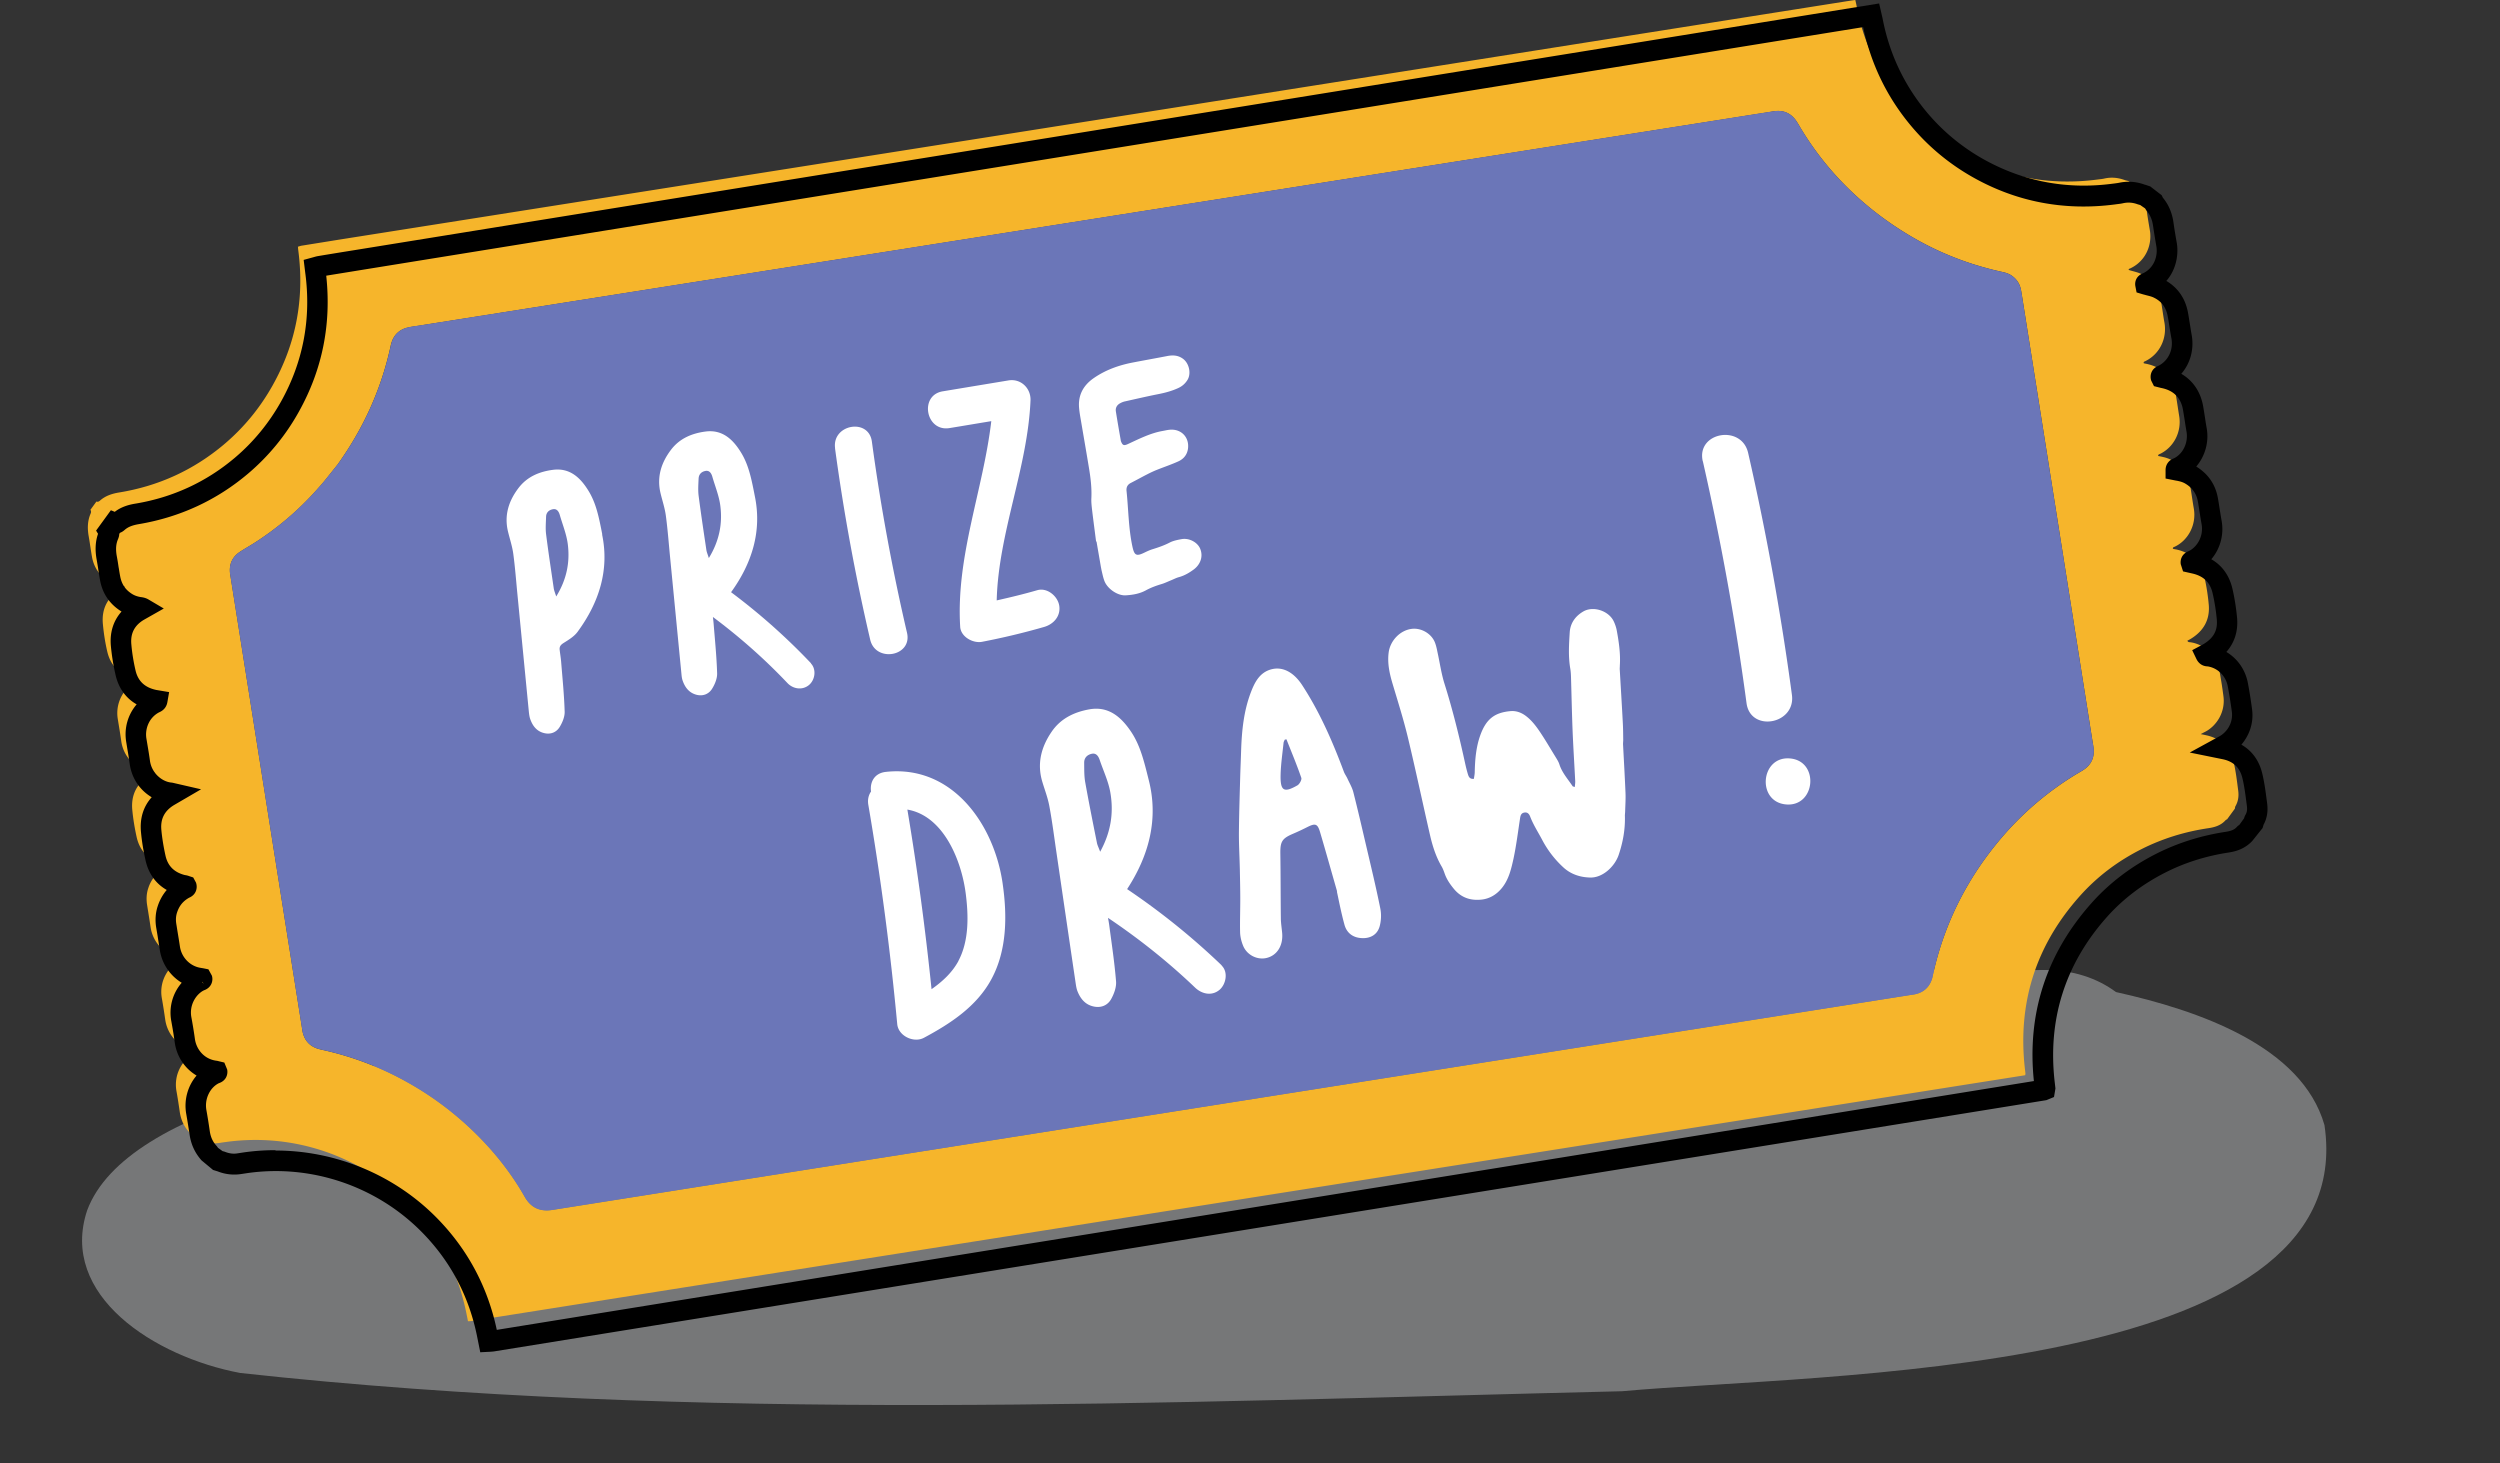 <svg id="Layer_2" data-name="Layer 2" xmlns="http://www.w3.org/2000/svg" viewBox="0 0 295.8 173.16"><rect x="0" y="0" width="295.8" height="173.16" fill="#333333" stroke="none"/><defs><style>.cls-5{stroke-width:0;fill:#fff}</style></defs><g id="Outlines"><path d="M275.03 133.12c-2.67-9.33-14.84-13.56-24.67-15.74-2.2-1.64-5.11-2.63-8.42-2.61-31.09.11-62.18.91-93.23 2.38-28.3 3.1-129.12 1.4-138.39 26.04-3.37 10.05 7.91 17.34 18.1 19.26 53.99 5.93 109.14 3.46 163.51 2.16 23.05-2.12 87.57-1.55 83.1-31.49Z" style="fill:#babcbe;opacity:.5;stroke-width:0"/><path d="M263.55 96.91c-.08.05-.18.09-.24.16-.54.59-1.25.81-2.01.92-2.76.41-5.39 1.21-7.88 2.46-2.77 1.39-5.22 3.21-7.29 5.52-5.25 5.86-7.43 12.7-6.54 20.52l.06.52c0 .05-.01.1-.03.21-61.25 9.69-122.51 19.38-183.78 29.08-.15.02-.29.02-.47.03-.05-.27-.1-.52-.15-.76-.99-5.05-3.26-9.42-6.87-13.09a25.397 25.397 0 0 0-21.61-7.36c-.25.03-.5.07-.75.11-.74.12-1.45.03-2.15-.25-.11-.05-.24-.06-.36-.09-.32-.23-.65-.47-.98-.71-.05-.09-.09-.18-.15-.26-.61-.67-.95-1.47-1.08-2.36-.12-.82-.24-1.64-.39-2.46-.35-1.97.7-3.79 2.25-4.53.09-.04.26-.05.23-.25-.09-.02-.19-.05-.28-.06-2-.3-3.29-1.9-3.53-3.62-.12-.84-.25-1.69-.4-2.53-.36-2.02.78-3.85 2.27-4.52.09-.04.26-.05.2-.25-.09-.02-.19-.04-.29-.06-1.89-.27-3.25-1.81-3.51-3.56-.13-.89-.28-1.79-.42-2.68-.1-.66-.07-1.31.14-1.94a4.194 4.194 0 0 1 2.01-2.44c.11-.06.32-.07.24-.3-.07-.02-.14-.05-.21-.07-.1-.02-.2-.03-.29-.06-1.68-.45-2.76-1.52-3.13-3.22-.23-1.05-.41-2.13-.51-3.2-.16-1.79.56-3.17 2.12-4.1.14-.09.29-.16.53-.31-.2-.05-.29-.08-.38-.09-1.6-.17-3.3-1.54-3.58-3.66-.12-.87-.27-1.74-.41-2.61-.26-1.63.45-3.45 2.17-4.36.12-.07.3-.08.34-.3-.17-.03-.33-.05-.5-.09-1.72-.41-2.85-1.47-3.25-3.2-.25-1.07-.42-2.17-.52-3.28-.16-1.79.56-3.18 2.13-4.09.14-.08.29-.16.49-.27-.21-.12-.39-.11-.55-.14-.5-.1-.97-.26-1.4-.53-1.08-.68-1.74-1.66-1.96-2.91-.14-.79-.24-1.59-.38-2.38-.17-.94-.16-1.85.23-2.74a.44.44 0 0 0-.03-.43l.71-.98c.16.07.29 0 .41-.1.66-.59 1.46-.84 2.33-.98 4.62-.76 8.73-2.64 12.32-5.65 2.35-1.98 4.28-4.32 5.78-7 2.79-4.97 3.78-10.28 3.05-15.93-.02-.15-.03-.3-.05-.49.17-.05.33-.11.49-.13l4.47-.72C99.62 18.96 159.03 9.56 218.43.16c.35-.05.69-.11 1.09-.16.06.27.12.51.16.74.8 4.18 2.52 7.93 5.19 11.25 2.01 2.49 4.41 4.53 7.19 6.12 5 2.85 10.36 3.87 16.06 3.14.3-.04.6-.06.89-.13.81-.18 1.6-.1 2.37.18.14.05.29.08.43.11l.98.71c.06.11.1.23.18.32.58.7.89 1.5 1.02 2.4.11.8.24 1.59.38 2.39.29 1.67-.42 3.61-2.28 4.51-.1.05-.25.06-.22.2.5.16 1 .25 1.45.46 1.32.62 2.1 1.68 2.35 3.12.16.87.26 1.74.42 2.61.34 1.83-.49 3.73-2.25 4.6-.1.05-.25.07-.19.25.07.02.15.04.22.05 1.98.38 3.22 1.63 3.56 3.59.15.87.27 1.74.41 2.6.31 1.87-.63 3.68-2.23 4.47-.1.05-.26.06-.26.26.19.04.38.07.57.12.42.09.82.24 1.19.46 1.12.68 1.81 1.65 2.03 2.94.16.89.27 1.79.43 2.68.35 1.99-.72 3.81-2.24 4.53-.1.05-.26.06-.23.25.07.02.14.04.21.05.07.02.15.02.22.04 1.77.4 2.89 1.48 3.29 3.23.25 1.08.42 2.18.52 3.28.16 1.77-.59 3.11-2.1 4.04-.14.09-.29.16-.43.24.1.22.28.16.42.19 1.65.27 3.04 1.59 3.37 3.34.19 1.01.35 2.03.48 3.05.25 1.93-.88 3.55-2.19 4.21-.13.06-.25.13-.5.26.3.06.46.09.62.13 1.75.37 2.86 1.44 3.27 3.16.27 1.12.4 2.28.55 3.42.08.63 0 1.25-.33 1.82-.05.08-.05.19-.07.29l-.89 1.22M40.04 54.85c-.57.71-1.13 1.42-1.7 2.12-.29.35-.59.68-.89 1.02a35.366 35.366 0 0 1-7.21 6.16c-.61.4-1.25.75-1.86 1.15-.87.58-1.26 1.41-1.17 2.45.02.2.06.4.09.6 2.81 17.73 5.61 35.47 8.42 53.2.03.22.06.45.12.67.25.95.85 1.58 1.79 1.87.17.05.34.09.51.13 3.68.81 7.16 2.16 10.43 4.04 2.57 1.47 4.92 3.22 7.07 5.24 2.54 2.39 4.73 5.08 6.45 8.11.81 1.43 1.98 1.75 3.26 1.55 53.57-8.49 107.15-16.97 160.73-25.44.2-.03.4-.05.59-.1.99-.24 1.63-.86 1.93-1.82.07-.22.1-.44.15-.66a36.58 36.58 0 0 1 4.47-11.06c1.22-2 2.62-3.87 4.18-5.62 2.35-2.62 5.02-4.85 8.01-6.7.36-.23.74-.43 1.1-.66.89-.59 1.31-1.43 1.21-2.51-.02-.2-.06-.4-.09-.6-2.8-17.71-5.6-35.42-8.41-53.13-.04-.22-.07-.45-.12-.67-.15-.67-.52-1.19-1.08-1.58-.36-.25-.77-.36-1.19-.45-3.81-.84-7.4-2.23-10.76-4.22-2.37-1.4-4.57-3.02-6.59-4.89a35.92 35.92 0 0 1-6.33-7.73c-.21-.34-.4-.7-.63-1.03-.58-.83-1.37-1.23-2.39-1.15-.23.02-.45.06-.67.1-3.63.57-7.25 1.15-10.88 1.72-49.7 7.86-99.4 15.73-149.11 23.59-.4.06-.8.11-1.19.2-1.02.23-1.68.86-1.98 1.86-.06.19-.09.39-.14.59-1.11 4.98-3.19 9.51-6.14 13.66" style="fill:#f6b52b;stroke-width:0"/><path d="M247.63 87.99c-2.8-17.71-5.6-35.42-8.41-53.13-.04-.22-.07-.45-.12-.67-.15-.67-.52-1.19-1.08-1.58-.36-.25-.77-.36-1.19-.45-3.81-.84-7.4-2.23-10.76-4.22-2.37-1.4-4.57-3.02-6.59-4.89a35.735 35.735 0 0 1-6.33-7.74c-.21-.34-.4-.7-.63-1.03-.58-.83-1.37-1.23-2.39-1.15-.22.02-.45.06-.67.09-3.63.57-7.25 1.15-10.88 1.72-49.7 7.86-99.4 15.73-149.1 23.59-.4.06-.8.11-1.19.2-1.02.23-1.68.86-1.98 1.86-.06.19-.09.39-.14.59-1.11 4.98-3.19 9.51-6.14 13.66-.56.71-1.13 1.42-1.7 2.12-.29.35-.59.68-.89 1.02a35.73 35.73 0 0 1-7.21 6.17c-.61.4-1.25.74-1.86 1.15-.87.58-1.26 1.41-1.17 2.45.02.2.06.4.09.6 2.81 17.74 5.61 35.47 8.42 53.2.04.22.06.45.12.67.25.95.85 1.58 1.79 1.87.17.05.34.09.51.13 3.69.81 7.16 2.16 10.43 4.04 2.57 1.47 4.92 3.22 7.07 5.24 2.54 2.39 4.73 5.08 6.45 8.11.81 1.43 1.98 1.75 3.26 1.55 53.57-8.49 107.15-16.96 160.73-25.44.2-.03.4-.05.6-.1.99-.24 1.63-.86 1.93-1.82.07-.21.1-.44.16-.66.88-3.93 2.37-7.62 4.47-11.07 1.22-2 2.62-3.87 4.18-5.62 2.35-2.62 5.02-4.85 8.01-6.7.36-.22.74-.43 1.1-.66.89-.59 1.31-1.43 1.21-2.51-.02-.2-.05-.4-.09-.6Z" style="fill:#6b76b8;stroke-width:0"/><path class="cls-5" d="M71.24 63.24c.88 4.21-.36 8.06-2.91 11.53-.41.55-1.06.94-1.65 1.31-.33.21-.51.42-.46.81.05.46.13.91.17 1.37.16 1.98.36 3.96.42 5.94.02.6-.26 1.27-.58 1.8-.38.63-1.04.92-1.8.75-.92-.2-1.43-.87-1.72-1.75-.07-.23-.1-.47-.13-.71l-1.35-13.88c-.16-1.63-.28-3.26-.5-4.89-.12-.88-.41-1.74-.62-2.61-.48-1.97.1-3.67 1.24-5.17 1.02-1.34 2.46-1.94 4.07-2.15 2.04-.27 3.29.98 4.22 2.5.92 1.5 1.24 3.2 1.62 5.14m-5.44 7.33c1.24-2.02 1.63-4.05 1.36-6.18-.15-1.17-.62-2.31-.95-3.46-.12-.41-.35-.75-.8-.67-.46.08-.81.37-.82.91-.02.68-.08 1.36 0 2.03.27 2.15.6 4.29.91 6.43.04.26.15.52.29.95M95.96 78.48a74.055 74.055 0 0 0-9.46-8.41c2.48-3.42 3.67-7.23 2.81-11.37-.38-1.94-.7-3.64-1.62-5.14-.93-1.52-2.18-2.77-4.22-2.5-1.6.21-3.05.81-4.07 2.15-1.14 1.5-1.72 3.2-1.24 5.17.21.87.5 1.73.62 2.61.22 1.62.34 3.25.5 4.89l1.35 13.88c.02.24.05.48.12.71.29.88.81 1.54 1.72 1.75.76.17 1.42-.12 1.8-.75.32-.52.6-1.2.58-1.8-.06-1.98-.26-3.96-.42-5.94-.02-.24-.05-.49-.08-.73 3.15 2.35 6.11 4.96 8.82 7.82.67.71 1.77.88 2.55.23.72-.6.9-1.84.23-2.55Zm-13.3-21.85c.02-.54.37-.83.82-.91.45-.08.68.26.8.67.33 1.15.8 2.28.95 3.46.27 2.12-.12 4.15-1.36 6.18-.13-.43-.25-.68-.29-.95-.32-2.14-.64-4.28-.92-6.43-.08-.66-.03-1.35 0-2.03ZM100.98 52.64c1.02 7.61 2.41 15.16 4.16 22.64"/><path class="cls-5" d="M98.8 53.04c1.03 7.61 2.42 15.16 4.16 22.64.64 2.76 5 1.99 4.36-.8-1.74-7.48-3.13-15.03-4.16-22.64-.38-2.82-4.74-2.03-4.35.8M125.32 71.61c-.2-1.09-1.42-2.11-2.58-1.78-1.59.46-3.2.85-4.81 1.21.2-7.99 3.66-15.66 4-23.66.06-1.44-1.14-2.61-2.6-2.37-2.6.43-5.19.86-7.78 1.29-2.81.46-2.02 4.82.8 4.35 1.65-.27 3.3-.55 4.94-.82-.96 8.17-4.19 15.97-3.68 24.33.07 1.19 1.51 1.98 2.58 1.78a83.58 83.58 0 0 0 7.35-1.76c1.15-.33 2.01-1.32 1.78-2.58ZM129.69 64.08c-.16-1.26-.33-2.53-.48-3.79-.05-.44-.1-.89-.08-1.33.06-1.23-.09-2.43-.29-3.63-.31-1.89-.64-3.77-.96-5.66-.08-.46-.16-.92-.2-1.38-.14-1.53.49-2.69 1.73-3.55 1.4-.97 2.97-1.53 4.64-1.85 1.35-.26 2.7-.5 4.04-.76.67-.13 1.29-.11 1.88.32.74.54 1.01 1.78.51 2.54-.27.42-.62.72-1.08.93-.76.35-1.56.56-2.38.72-1.31.26-2.6.56-3.9.85-.19.04-.37.11-.54.2-.4.2-.62.54-.55.99.18 1.14.38 2.28.58 3.43 0 .06.03.11.05.17.17.42.34.46.75.28 1.33-.61 2.64-1.29 4.1-1.56.29-.05.57-.12.86-.15 1.35-.14 2.34.84 2.2 2.18-.08.73-.5 1.27-1.15 1.56-.81.37-1.65.65-2.48.98-.41.16-.81.35-1.2.55-.65.33-1.29.69-1.94 1.02-.39.2-.55.5-.51.94.23 2.19.23 4.4.69 6.56.23 1.08.46 1.22 1.44.74.31-.15.63-.3.96-.4.68-.21 1.35-.44 1.99-.77.43-.23.95-.33 1.44-.42.9-.16 1.89.38 2.2 1.15.41 1.02-.09 1.93-.74 2.42-.54.4-1.12.75-1.79.93-.33.09-.64.26-.97.39-.34.14-.67.3-1.02.41-.67.2-1.31.43-1.93.77-.72.39-1.53.53-2.35.58-.98.07-2.2-.79-2.54-1.71-.15-.4-.23-.82-.33-1.23-.03-.13-.05-.27-.08-.4-.17-1.01-.35-2.02-.52-3.03h-.03M118.63 104.52c-1.01-7.01-5.97-14.05-13.82-13.19-1.38.15-1.9 1.25-1.75 2.32-.28.41-.43.94-.32 1.58 1.47 8.6 2.61 17.25 3.42 25.94.13 1.41 1.96 2.27 3.16 1.62 3.14-1.68 6.23-3.7 7.97-6.91 1.87-3.44 1.89-7.56 1.34-11.35Zm-5.22 9.17c-.74 1.38-1.9 2.45-3.19 3.35-.73-7.11-1.68-14.2-2.86-21.25 4.3.74 6.42 6.06 6.91 9.98.33 2.59.39 5.55-.87 7.92ZM144.56 114.23a83.67 83.67 0 0 0-11.2-9.03c2.61-4 3.75-8.35 2.54-12.98-.54-2.16-.99-4.06-2.11-5.7-1.13-1.66-2.61-3-4.9-2.59-1.79.32-3.39 1.08-4.46 2.65-1.2 1.75-1.76 3.71-1.11 5.9.29.97.66 1.92.84 2.91.34 1.82.57 3.65.84 5.48.76 5.19 1.52 10.38 2.29 15.58.04.27.09.54.18.79.38.98.99 1.69 2.04 1.87.87.15 1.6-.21 1.99-.95.33-.61.61-1.38.55-2.06-.18-2.23-.52-4.45-.81-6.67-.04-.28-.09-.55-.14-.83 3.66 2.46 7.12 5.21 10.31 8.26.8.76 1.97 1.02 2.88.26.77-.65 1.06-2.11.25-2.88Zm-15.39-25.04c.51-.12.78.25.94.71.43 1.28 1.03 2.53 1.26 3.84.42 2.38.09 4.69-1.2 7.04-.17-.48-.32-.75-.38-1.05-.48-2.39-.96-4.79-1.39-7.19-.13-.74-.11-1.52-.12-2.28-.01-.61.37-.95.88-1.07ZM158.21 105.49c-.78-2.73-1.38-4.87-2.01-7-.3-1.03-.56-1.11-1.5-.64-.59.3-1.19.58-1.8.84-1.21.53-1.42.91-1.41 2.26.04 2.55.03 5.11.06 7.66 0 .61.11 1.23.16 1.84.11 1.49-.65 2.64-1.91 2.91-1.1.23-2.3-.39-2.73-1.5-.19-.47-.32-1-.34-1.51-.03-1.32.02-2.65.02-3.97 0-1.16-.03-2.31-.05-3.46-.03-1.47-.12-2.95-.11-4.42.02-2.18.09-4.37.15-6.55.03-1.05.08-2.11.11-3.16.08-2.34.31-4.65 1.14-6.84.47-1.24 1.07-2.42 2.49-2.77 1.35-.33 2.64.41 3.61 1.91 2.07 3.18 3.58 6.64 4.91 10.2.11.3.31.56.44.85.24.53.55 1.04.69 1.6.52 2.05 1 4.12 1.48 6.18.59 2.52 1.2 5.04 1.71 7.58.14.69.1 1.48-.09 2.14-.28.95-1.07 1.39-2.04 1.36-1.03-.03-1.82-.54-2.11-1.58-.41-1.49-.7-3.03-.9-3.94m-5.96-18.01c-.07.02-.14.03-.21.05-.05.13-.13.25-.14.38-.13 1.26-.32 2.52-.35 3.79-.04 1.89.38 2.15 1.98 1.24.26-.14.55-.68.47-.9-.53-1.54-1.16-3.04-1.76-4.56M174.39 92.15c.03-.23.09-.48.1-.74.03-1.5.15-3 .66-4.42.71-1.97 1.74-2.68 3.57-2.85.76-.07 1.43.24 1.96.68.56.45 1.03 1.05 1.44 1.65.67.98 1.27 2.02 1.9 3.04.18.3.39.61.49.94.32.99 1.01 1.74 1.56 2.57.02.04.1.04.26.1.02-.25.06-.47.05-.69-.1-1.99-.23-3.97-.31-5.95-.08-2.01-.12-4.02-.18-6.04-.01-.44-.02-.88-.09-1.3-.25-1.44-.16-2.88-.07-4.32.07-1.11.69-1.95 1.64-2.49 1.19-.66 2.99-.04 3.57 1.19.15.32.27.66.34 1 .26 1.39.47 2.8.38 4.22 0 .16-.02.33-.01.49.12 2.09.25 4.18.36 6.27.04.68.04 1.36.05 2.04 0 .19-.03.38-.02.57.1 1.9.21 3.81.29 5.71.03.7-.02 1.41-.04 2.12 0 .22-.04.44-.03.65.04 1.57-.24 3.09-.74 4.57-.48 1.4-1.92 2.72-3.38 2.67-1.17-.03-2.26-.38-3.14-1.18a11.95 11.95 0 0 1-2.53-3.28c-.48-.91-1.05-1.78-1.42-2.75-.11-.29-.3-.54-.67-.48-.41.06-.48.37-.53.71-.24 1.58-.44 3.18-.77 4.74-.27 1.21-.55 2.45-1.36 3.46-.63.78-1.44 1.28-2.41 1.39-1.28.14-2.4-.2-3.28-1.26-.46-.56-.85-1.12-1.09-1.8-.1-.28-.2-.57-.35-.83-.69-1.17-1.09-2.44-1.39-3.74-.89-3.88-1.71-7.77-2.64-11.64-.5-2.06-1.14-4.09-1.75-6.13-.38-1.26-.68-2.51-.5-3.86.19-1.37 1.33-2.59 2.71-2.77 1.12-.15 2.35.55 2.76 1.61.15.38.23.78.31 1.18.27 1.22.44 2.47.81 3.66.99 3.15 1.78 6.35 2.48 9.58.09.4.19.8.31 1.19.09.28.21.58.72.52M201.48 54.57c2.15 9.46 3.88 19.01 5.17 28.63.47 3.48 5.84 2.5 5.37-.98a319.15 319.15 0 0 0-5.18-28.63c-.78-3.41-6.15-2.46-5.37.98M211.32 95.18c3.5.31 3.98-5.13.48-5.44-3.5-.31-3.98 5.13-.48 5.44"/><path d="m56.82 159.98-.36-1.8c-.96-4.82-3.18-9-6.59-12.44-5.37-5.42-13.07-8.01-20.59-6.94l-.73.11a5.3 5.3 0 0 1-2.79-.31l-.55-.17-1.36-1.13c-.79-.89-1.24-1.87-1.42-3.06-.12-.8-.25-1.61-.39-2.42-.3-1.65.17-3.34 1.22-4.56-1.4-.83-2.36-2.26-2.59-3.95-.11-.83-.25-1.66-.4-2.48a5.4 5.4 0 0 1 1.23-4.55 5.512 5.512 0 0 1-2.59-3.87c-.09-.59-.19-1.19-.28-1.78l-.15-.89c-.14-.88-.08-1.73.18-2.52.24-.73.6-1.37 1.07-1.92-1.3-.74-2.16-1.94-2.51-3.51-.25-1.12-.44-2.25-.54-3.35-.15-1.61.28-3.01 1.27-4.11-1.22-.73-2.34-2.03-2.61-3.99-.08-.58-.17-1.15-.27-1.72l-.14-.86c-.26-1.62.21-3.22 1.24-4.42-1.28-.73-2.13-1.91-2.49-3.45a26.24 26.24 0 0 1-.56-3.44c-.15-1.61.29-3 1.26-4.09-.01 0-.02-.01-.03-.02-1.39-.87-2.24-2.13-2.52-3.73-.07-.38-.13-.77-.19-1.16-.06-.41-.13-.81-.2-1.22-.21-1.14-.16-2.15.16-3.07l-.23-.38 1.75-2.41.46.19c.81-.63 1.74-.86 2.5-.98 4.39-.74 8.33-2.56 11.71-5.42 2.21-1.87 4.05-4.12 5.48-6.68 2.61-4.69 3.57-9.8 2.85-15.18l-.19-1.55 1.17-.32c.14-.04.31-.09.47-.12 1.49-.25 2.98-.49 4.47-.73L222.34.41l.31 1.35c.04.19.09.37.12.54.78 3.99 2.46 7.59 4.98 10.7 1.91 2.35 4.22 4.3 6.87 5.8 4.72 2.66 9.87 3.65 15.3 2.94l.25-.03c.22-.03.38-.05.54-.08 1.02-.22 2.05-.15 3.06.22l.12.03.53.18 1.35 1.04.14.29c.68.82 1.1 1.8 1.26 2.97.11.78.24 1.56.38 2.34.23 1.3 0 3.13-1.23 4.54 1.38.81 2.26 2.1 2.56 3.74.08.42.14.84.21 1.27l.04.24c.06.36.11.73.18 1.09.32 1.72-.14 3.41-1.22 4.65 1.38.8 2.29 2.13 2.59 3.86.08.46.15.91.22 1.37l.03.2c.05.35.11.69.17 1.03.28 1.63-.2 3.29-1.24 4.51 1.41.87 2.27 2.12 2.56 3.73.08.45.15.9.22 1.35.07.44.14.89.22 1.33.3 1.65-.17 3.34-1.22 4.56 1.28.73 2.13 1.92 2.5 3.48.26 1.13.44 2.28.55 3.44.14 1.57-.29 2.95-1.27 4.05 1.31.77 2.24 2.09 2.54 3.63.2 1.03.36 2.08.5 3.12.24 1.75-.4 3.21-1.26 4.22 1.25.71 2.1 1.87 2.47 3.41.25 1.04.39 2.08.52 3.1l.06.45c.12.93-.02 1.78-.43 2.52l-.11.38-1.22 1.53c-.94 1-2.04 1.25-2.79 1.37-2.7.41-5.22 1.21-7.5 2.37-2.7 1.37-5.02 3.14-6.91 5.26-4.96 5.57-7.04 12.16-6.17 19.59l.08.7-.17 1.01-.9.37L58.45 159.9c-.15.02-.3.03-.46.04l-1.19.06Zm-24.21-23.85c7.1 0 14.01 2.87 18.99 7.89 3.67 3.7 6.09 8.18 7.18 13.33l181.87-29.44c-.83-7.96 1.47-15.05 6.82-21.06 2.09-2.35 4.66-4.31 7.63-5.82 2.52-1.28 5.29-2.16 8.25-2.61.8-.12 1.09-.34 1.29-.55.1-.12.21-.2.31-.26l.57-.79c.03-.13.08-.27.17-.42.17-.29.22-.62.16-1.05l-.05-.39c-.12-.92-.25-1.96-.48-2.9-.3-1.24-1.07-1.97-2.34-2.23l-3.89-.79 3.44-1.88c.89-.45 1.73-1.57 1.54-2.98-.14-1.01-.3-2.02-.48-2.98-.23-1.22-1.18-2.16-2.37-2.35-.75-.02-1.14-.48-1.33-.86l-.51-1.06 1.16-.62c.13-.07.18-.1.23-.13 1.17-.72 1.64-1.62 1.52-2.9-.1-1.05-.26-2.09-.5-3.11-.29-1.26-1.07-2.01-2.38-2.31l-1.11-.25-.27-.84c-.09-.55.12-1.24.94-1.56.94-.45 1.79-1.71 1.52-3.2-.08-.44-.15-.89-.22-1.34-.08-.49-.14-.92-.22-1.34-.17-.93-.64-1.6-1.47-2.1-.23-.14-.5-.24-.83-.31-.09-.02-.17-.04-.26-.05l-1.26-.25v-1c0-.64.37-1.16.99-1.39 1.07-.53 1.71-1.84 1.49-3.15-.07-.41-.14-.83-.2-1.24-.08-.52-.15-.94-.22-1.36-.25-1.44-1.13-2.3-2.6-2.58l-.83-.21-.33-.66c-.19-.6-.01-1.39.84-1.74 1.17-.58 1.81-1.9 1.55-3.27-.09-.47-.16-.94-.24-1.41-.06-.4-.12-.8-.2-1.2-.19-1.05-.74-1.78-1.69-2.22-.19-.09-.45-.16-.73-.23l-.16-.04c-.13-.04-.27-.07-.4-.11l-.7-.21-.14-.72c-.1-.51.07-1.23.92-1.55 1.33-.65 1.75-2.08 1.56-3.19-.14-.81-.27-1.61-.39-2.42-.1-.71-.34-1.29-.75-1.78-.08-.1-.14-.19-.19-.28l-.58-.4c-.11-.03-.21-.06-.31-.09-.57-.21-1.12-.25-1.69-.13-.25.06-.51.09-.77.12l-.22.03c-5.98.78-11.65-.3-16.83-3.23-2.92-1.65-5.46-3.8-7.56-6.39-2.7-3.32-4.51-7.14-5.4-11.36L42.41 32c-1.27.21-2.54.41-3.81.62.62 5.73-.46 11.1-3.22 16.06a26.32 26.32 0 0 1-6.03 7.36c-3.72 3.15-8.06 5.15-12.89 5.97-.82.14-1.31.34-1.71.69-.17.15-.35.27-.55.34l-.09.13c0 .21-.06.41-.14.61-.25.57-.3 1.21-.15 2.03.08.42.15.85.21 1.28l.03.16c.05.32.1.63.16.94.17.92.61 1.59 1.41 2.09.27.17.59.29.98.36.23.03.57.07.94.28L19.38 72l-2.33 1.32c-1.13.66-1.63 1.62-1.51 2.92.09 1.03.26 2.08.5 3.1.29 1.23 1.06 1.97 2.34 2.27.07.02.14.03.2.04l1.43.24-.21 1.21c-.07.38-.29.9-.99 1.19-1.25.67-1.66 2.04-1.49 3.08l.14.84c.1.59.2 1.19.28 1.79.2 1.48 1.43 2.48 2.51 2.59.11.01.21.03.37.07l3.17.73-3.19 1.86c-1.13.68-1.63 1.64-1.51 2.94.09.98.26 2.01.49 3.05.27 1.21 1.01 1.96 2.26 2.29l.23.04c.16.04.23.06.3.09l.49.16.33.61c.21.61.04 1.43-.82 1.79-.71.4-1.16.95-1.42 1.74-.14.42-.17.87-.09 1.36l.14.88c.1.6.2 1.21.29 1.81.2 1.3 1.22 2.33 2.48 2.51.1.02.19.03.29.05l.6.12.41.75c.19.63-.07 1.43-.93 1.73-.89.42-1.77 1.69-1.5 3.18.16.86.3 1.72.42 2.58.15 1.12.99 2.35 2.51 2.57.1.01.2.03.3.06l.67.16.34.83c.11.6-.14 1.33-.98 1.61-1.06.52-1.72 1.87-1.48 3.19.15.83.28 1.66.4 2.49.1.7.36 1.26.78 1.72.07.07.13.16.19.25l.54.39c.11.03.2.05.28.08.53.21 1.02.27 1.52.18l.72-.11c1.2-.17 2.43-.26 3.64-.26h.09Zm-8.7-19.94.2.23-.16-.25-.03.03Z" style="stroke-width:0"/><path style="stroke-width:0;fill:none" d="M0 4h295.8v169.16H0z"/></g></svg>